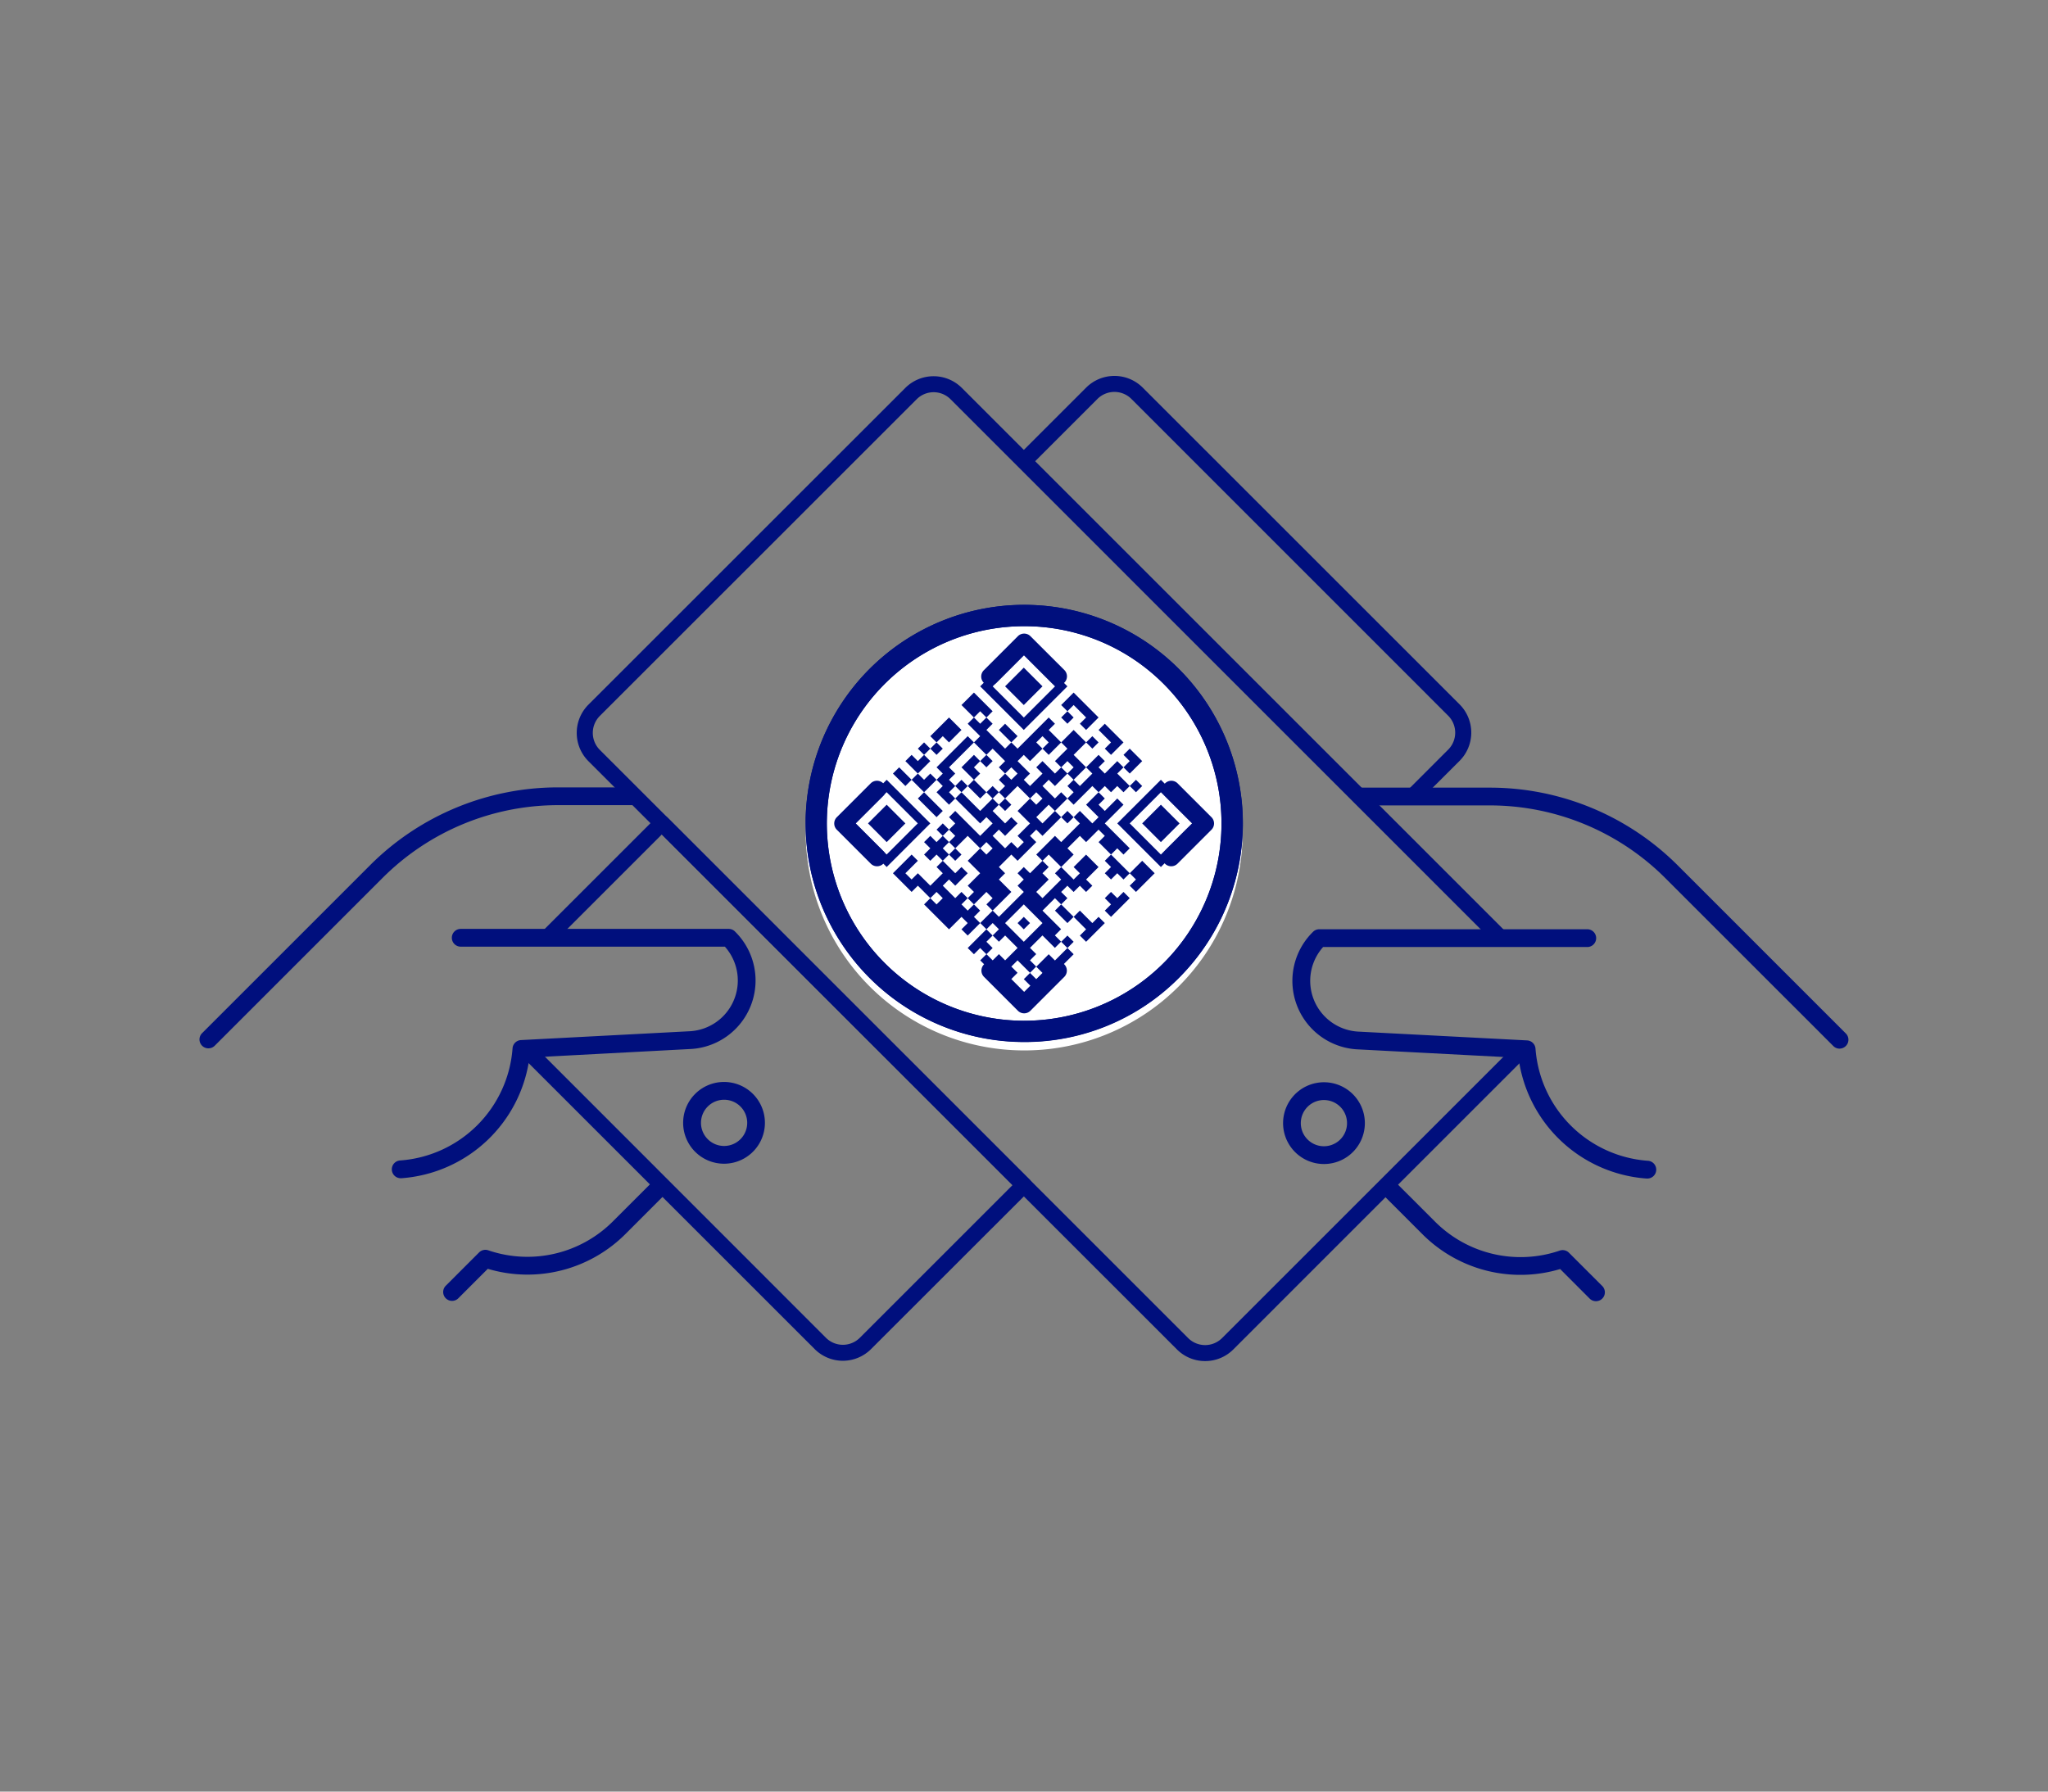 <svg id="OUTLINES" xmlns="http://www.w3.org/2000/svg" viewBox="0 0 1152 1008"><rect x="0" y="0" width="1152" height="1008" fill="#808080" stroke="none"/><defs><style>.cls-1{fill:#fff;}.cls-2{fill:#000f7d;}</style></defs><title>verifiable-proof-2</title><circle class="cls-1" cx="575.99" cy="468.05" r="117"/><path class="cls-1" d="M576,591a122.89,122.89,0,1,1,87-36A122.6,122.6,0,0,1,576,591Zm0-233.89a110.91,110.91,0,1,0,78.49,32.46h0A110.65,110.65,0,0,0,576,357.1Z"/><path class="cls-2" d="M117.21,589.82a5,5,0,0,1-3.53-8.54l94.21-94.21A149.54,149.54,0,0,1,314.33,443h41.39a5,5,0,0,1,0,10H314.33A139.61,139.61,0,0,0,215,494.14l-94.21,94.21A5,5,0,0,1,117.21,589.82Z"/><path class="cls-2" d="M254.28,731.92a5,5,0,0,1-3.53-8.53l18.74-18.74a5,5,0,0,1,5.14-1.2A68,68,0,0,0,344.94,687l20.65-20.64a5,5,0,1,1,7.07,7.07L352,694.11a77.92,77.92,0,0,1-77.61,19.76l-16.59,16.59A5,5,0,0,1,254.28,731.92Z"/><path class="cls-2" d="M407.31,654.74A23,23,0,0,1,391,615.48h0a23,23,0,1,1,16.27,39.26Zm-9.2-32.18a13,13,0,1,0,18.39,0,13,13,0,0,0-18.39,0Z"/><path class="cls-2" d="M225.58,662.9a5,5,0,0,1-.36-10,68.35,68.35,0,0,0,63.09-63.09,5,5,0,0,1,4.72-4.63l94.25-4.94a28.59,28.59,0,0,0,20.47-47.62H259.16a5,5,0,0,1,0-10H409.88a5,5,0,0,1,3.49,1.42l.33.33a38.6,38.6,0,0,1-26,65.87L297.83,595A78.37,78.37,0,0,1,226,662.89Z"/><path class="cls-2" d="M576.05,586.21a122.95,122.95,0,1,1,87-36A122.59,122.59,0,0,1,576.05,586.21Zm0-233.89a111,111,0,1,0,78.49,32.46A110.65,110.65,0,0,0,576.05,352.32Z"/><path class="cls-2" d="M653,438.73l-3.51,3.51-3.5,3.5-3.51,3.51-3.5,3.5-3.51,3.51-3.51,3.5-3.5,3.51L653,487.81l3.5-3.51,3.51-3.5,3.5-3.51,3.51-3.5,3.5-3.51,3.51-3.51,3.5-3.5Zm14,28-3.51,3.51-3.5,3.51-3.51,3.5L653,480.8l-17.53-17.53,3.51-3.51,3.5-3.5,3.51-3.51,3.5-3.5,3.51-3.51,17.52,17.53Z"/><polygon class="cls-2" points="572.38 379.14 568.87 382.65 565.36 386.15 575.88 396.67 579.38 393.16 582.89 389.66 586.4 386.15 575.88 375.64 572.38 379.14"/><polygon class="cls-2" points="656.5 470.28 660.01 466.77 663.51 463.27 653 452.75 649.49 456.26 645.99 459.76 642.48 463.27 653 473.79 656.5 470.28"/><path class="cls-2" d="M579.39,407.18l3.5-3.5,3.51-3.51,3.5-3.5,3.51-3.51,3.5-3.5,3.51-3.51-24.54-24.53-3.51,3.5-3.5,3.51-3.51,3.5-3.5,3.51-3.51,3.5-3.5,3.51-3.51,3.5,24.54,24.54Zm-21-21,3.51-3.5,3.5-3.51,3.51-3.5,3.5-3.51,3.51-3.5,17.53,17.52-3.51,3.51-3.5,3.5-3.51,3.51-3.5,3.5-3.51,3.51Z"/><path class="cls-2" d="M495.26,442.24l-3.51,3.5-3.5,3.51-3.51,3.5-3.5,3.51-3.51,3.5-3.5,3.51,24.53,24.54,3.51-3.51,3.5-3.5,3.51-3.51,3.5-3.5,3.51-3.51,3.51-3.51,3.5-3.5-24.54-24.54Zm21,21-3.51,3.5-3.5,3.51-3.51,3.51-3.5,3.5-3.51,3.51-17.52-17.53,3.5-3.51,3.51-3.5,3.5-3.51,3.51-3.5,3.5-3.51Z"/><polygon class="cls-2" points="502.27 470.28 505.77 466.77 509.28 463.27 498.76 452.75 495.26 456.26 491.75 459.76 488.25 463.27 498.76 473.79 502.27 470.28"/><polygon class="cls-2" points="603.92 396.67 610.93 403.68 607.43 407.19 610.93 410.69 617.94 403.68 603.92 389.66 596.91 396.67 600.42 400.17 603.92 396.67 603.92 396.67"/><polygon class="cls-2" points="621.45 421.21 624.95 424.71 631.97 417.7 621.45 407.19 617.94 410.69 624.95 417.7 621.45 421.21 621.45 421.21"/><polygon class="cls-2" points="638.98 431.72 642.48 428.22 635.47 421.21 631.97 424.71 635.47 428.22 631.97 431.72 635.47 435.23 638.98 431.72 638.98 431.72"/><polygon class="cls-2" points="600.42 407.19 603.92 403.68 600.42 400.17 596.91 403.68 600.42 407.19 600.42 407.19"/><polygon class="cls-2" points="617.94 417.7 614.44 414.19 610.93 417.7 614.44 421.21 617.94 417.7 617.94 417.7"/><polygon class="cls-2" points="642.48 442.24 638.98 438.73 635.47 442.24 638.98 445.74 642.48 442.24 642.48 442.24"/><polygon class="cls-2" points="596.91 424.71 593.41 428.22 596.91 431.72 600.42 428.22 603.92 431.72 600.42 435.23 603.92 438.73 610.93 431.72 603.92 424.71 610.93 417.7 603.92 410.69 596.91 417.7 600.42 421.21 596.91 424.71 596.91 424.71"/><polygon class="cls-2" points="610.93 438.73 607.43 442.24 603.92 438.73 600.42 442.24 603.92 445.74 600.42 449.25 603.92 452.75 614.44 442.24 617.94 445.74 621.45 442.24 624.95 445.74 628.46 442.24 631.97 445.74 635.47 442.24 628.46 435.23 631.97 431.72 628.46 428.22 621.45 435.23 617.94 431.72 621.45 428.22 617.94 424.71 610.93 431.72 614.44 435.23 610.93 438.73 610.93 438.73"/><polygon class="cls-2" points="554.85 403.68 558.35 400.17 547.84 389.66 540.83 396.67 547.84 403.68 551.34 400.17 554.85 403.68 554.85 403.68"/><polygon class="cls-2" points="565.36 407.19 561.86 410.69 568.87 417.7 572.38 414.19 565.36 407.19 565.36 407.19"/><polygon class="cls-2" points="631.97 480.8 635.47 477.29 621.45 463.27 631.97 452.75 628.46 449.25 621.45 456.26 617.94 452.75 621.45 449.25 617.94 445.74 610.93 452.75 617.94 459.76 614.44 463.27 607.43 456.26 603.92 459.76 607.43 463.27 596.91 473.79 593.41 470.28 582.89 480.8 586.4 484.3 589.9 480.8 596.91 487.81 603.92 480.8 600.42 477.29 607.43 470.28 610.93 473.79 617.94 466.77 621.45 470.28 617.94 473.79 624.95 480.8 628.46 477.29 631.97 480.8 631.97 480.8"/><polygon class="cls-2" points="638.98 487.81 635.47 491.31 638.98 494.82 635.47 498.32 638.98 501.83 649.49 491.31 642.48 484.3 638.98 487.81 638.98 487.81"/><polygon class="cls-2" points="596.91 459.76 600.42 463.27 603.92 459.76 600.42 456.26 596.91 459.76 596.91 459.76"/><polygon class="cls-2" points="621.45 484.3 624.95 487.81 621.45 491.31 624.95 494.82 628.46 491.31 631.97 494.82 635.47 491.31 624.95 480.8 621.45 484.3 621.45 484.3"/><polygon class="cls-2" points="554.85 431.72 558.35 428.22 554.85 424.71 551.34 428.22 554.85 431.72 554.85 431.72"/><polygon class="cls-2" points="628.46 505.33 624.95 501.83 621.45 505.33 624.95 508.84 621.45 512.34 624.95 515.85 635.47 505.33 631.97 501.83 628.46 505.33 628.46 505.33"/><polygon class="cls-2" points="533.82 417.7 540.83 410.69 533.82 403.68 523.3 414.19 526.81 417.7 530.31 414.19 533.82 417.7 533.82 417.7"/><polygon class="cls-2" points="547.84 431.72 551.34 428.22 547.84 424.71 540.83 431.72 547.84 438.73 551.34 435.23 547.84 431.72 547.84 431.72"/><polygon class="cls-2" points="554.85 445.74 558.35 449.25 561.86 445.74 558.35 442.24 554.85 445.74 554.85 445.74"/><polygon class="cls-2" points="565.36 456.26 568.87 452.75 565.36 449.25 561.86 452.75 565.36 456.26 565.36 456.26"/><polygon class="cls-2" points="530.31 421.21 526.81 417.7 523.3 421.21 526.81 424.71 530.31 421.21 530.31 421.21"/><polygon class="cls-2" points="554.85 445.74 547.84 438.73 544.33 442.24 551.34 449.25 554.85 445.74 554.85 445.74"/><path class="cls-2" d="M596.91,494.82,586.4,505.33l-3.51-3.5,7-7-3.5-3.51,3.5-3.5-3.5-3.51-7,7-3.51-3.5-3.51,3.5,3.51,3.51-3.51,3.5,3.51,3.51-14,14-3.51-3.51-7,7,3.51,3.51,3.5-3.51,3.51,3.51-3.51,3.5,3.51,3.51,3.5-3.51,7,7-7,7-3.5-3.51-3.51,3.51-3.5-3.51-3.51,3.51,14,14,7-7-3.5-3.51,3.5-3.5,7,7,3.5-3.51-3.5-3.5,3.5-3.51-3.5-3.5,7-7,7,7,3.5-3.51-3.5-3.51,3.5-3.5L586.4,512.34l7-7,3.5,3.51,3.51-3.51-3.51-3.5,3.51-3.51,3.5,3.51,3.51-3.51,3.5,3.51,3.51-3.51-3.51-3.5,7-7-7-7-7,7,3.51,3.5-3.51,3.51-7-7-3.5,3.5,3.5,3.51ZM586.4,519.35l-10.52,10.52-10.52-10.52,10.52-10.51,10.52,10.51Z"/><polygon class="cls-2" points="519.79 417.7 516.29 421.21 519.79 424.71 523.3 421.21 519.79 417.7 519.79 417.7"/><polygon class="cls-2" points="540.83 438.73 537.32 442.24 540.83 445.74 544.33 442.24 540.83 438.73 540.83 438.73"/><polygon class="cls-2" points="523.3 428.22 519.79 424.71 516.29 428.22 512.78 424.71 509.28 428.22 516.29 435.23 523.3 428.22 523.3 428.22"/><polygon class="cls-2" points="537.32 442.24 533.82 438.73 537.32 435.23 533.82 431.72 547.84 417.7 544.33 414.19 526.81 431.72 530.31 435.23 526.81 438.73 530.31 442.24 526.81 445.74 533.82 452.75 537.32 449.25 533.82 445.74 537.32 442.24 537.32 442.24"/><polygon class="cls-2" points="519.79 438.73 516.29 435.23 512.78 438.73 519.79 445.74 526.81 438.73 523.3 435.23 519.79 438.73 519.79 438.73"/><polygon class="cls-2" points="600.42 519.35 603.92 515.85 596.91 508.84 593.41 512.34 600.42 519.35 600.42 519.35"/><polygon class="cls-2" points="607.43 526.37 610.93 529.87 621.45 519.35 617.94 515.85 614.44 519.35 607.43 512.34 603.92 515.85 610.93 522.86 607.43 526.37 607.43 526.37"/><polygon class="cls-2" points="502.27 435.23 509.28 442.24 512.78 438.73 505.77 431.72 502.27 435.23 502.27 435.23"/><polygon class="cls-2" points="526.81 459.76 530.31 456.26 519.79 445.74 516.29 449.25 526.81 459.76 526.81 459.76"/><polygon class="cls-2" points="603.92 529.87 600.42 526.37 596.91 529.87 600.42 533.38 603.92 529.87 603.92 529.87"/><polygon class="cls-2" points="530.31 463.27 526.81 466.77 530.31 470.28 533.82 466.77 530.31 463.27 530.31 463.27"/><polygon class="cls-2" points="533.82 473.79 537.32 477.29 544.33 470.28 551.34 477.29 554.85 473.79 558.35 477.29 554.85 480.8 551.34 477.29 544.33 484.3 551.34 491.31 544.33 498.32 547.84 501.83 544.33 505.33 547.84 508.84 554.85 501.83 558.35 505.33 554.85 508.84 558.35 512.34 568.87 501.83 561.86 494.82 565.36 491.31 561.86 487.81 568.87 480.8 572.38 484.3 582.89 473.79 579.38 470.28 582.89 466.77 586.4 470.28 596.91 459.76 593.41 456.26 586.4 463.27 582.89 459.76 589.9 452.75 593.41 456.26 600.42 449.25 596.91 445.74 593.41 449.25 586.4 442.24 589.9 438.73 593.41 442.24 600.42 435.23 596.91 431.72 593.41 435.23 586.4 428.22 582.89 431.72 586.4 435.23 579.38 442.24 575.88 438.73 579.38 435.23 572.38 428.22 575.88 424.71 579.38 428.22 586.4 421.21 582.89 417.7 586.4 414.19 589.9 417.7 586.4 421.21 589.9 424.71 596.91 417.7 589.9 410.69 593.41 407.19 589.9 403.68 572.38 421.21 568.87 417.7 565.36 421.21 554.85 410.69 558.35 407.19 554.85 403.68 551.34 407.19 547.84 403.68 544.33 407.19 551.34 414.19 547.84 417.7 554.85 424.71 558.35 421.21 565.36 428.22 561.86 431.72 565.36 435.23 568.87 431.72 572.38 435.23 568.87 438.73 565.36 435.23 561.86 438.73 565.36 442.24 561.86 445.74 565.36 449.25 572.38 442.24 579.38 449.25 582.89 445.74 586.4 449.25 582.89 452.75 579.38 449.25 572.38 456.26 579.38 463.27 572.38 470.28 575.88 473.79 572.38 477.29 568.87 473.79 565.36 477.29 558.35 470.28 561.86 466.77 565.36 470.28 572.38 463.27 568.87 459.76 565.36 463.27 558.35 456.26 561.86 452.75 558.35 449.25 551.34 456.26 540.83 445.74 537.32 449.25 551.34 463.27 554.85 459.76 558.35 463.27 551.34 470.28 537.32 456.26 533.82 459.76 537.32 463.27 533.82 466.77 537.32 470.28 533.82 473.79 533.82 473.79"/><polygon class="cls-2" points="537.32 484.3 540.83 480.8 537.32 477.29 533.82 480.8 537.32 484.3 537.32 484.3"/><polygon class="cls-2" points="579.38 519.35 575.88 515.85 572.38 519.35 575.88 522.86 579.38 519.35 579.38 519.35"/><polygon class="cls-2" points="593.41 540.39 589.9 536.88 582.89 543.89 586.4 547.4 582.89 550.9 579.38 547.4 575.88 550.9 582.89 557.91 603.92 536.88 600.42 533.38 593.41 540.39 593.41 540.39"/><polygon class="cls-2" points="530.31 477.29 533.82 473.79 530.31 470.28 526.81 473.79 523.3 470.28 519.79 473.79 523.3 477.29 519.79 480.8 523.3 484.3 526.81 480.8 530.31 484.3 533.82 480.8 530.31 477.29 530.31 477.29"/><polygon class="cls-2" points="551.34 512.34 547.84 508.84 544.33 512.34 540.83 508.84 544.33 505.33 540.83 501.83 537.32 505.33 530.31 498.32 533.82 494.82 537.32 498.32 544.33 491.31 540.83 487.81 537.32 491.31 530.31 484.3 526.81 487.81 530.31 491.31 523.3 498.32 516.29 491.31 512.78 494.82 509.28 491.31 516.29 484.3 512.78 480.8 502.27 491.31 512.78 501.83 516.29 498.32 523.3 505.33 526.81 501.83 530.31 505.33 526.81 508.84 523.3 505.33 519.79 508.84 533.82 522.86 540.83 515.85 544.33 519.35 540.83 522.86 544.33 526.37 551.34 519.35 547.84 515.85 551.34 512.34 551.34 512.34"/><polygon class="cls-2" points="554.85 529.87 558.35 526.37 554.85 522.86 544.33 533.38 547.84 536.88 551.34 533.38 554.85 536.88 558.35 533.38 554.85 529.87 554.85 529.87"/><polygon class="cls-2" points="572.38 561.42 575.88 564.92 579.38 561.42 575.88 557.91 572.38 561.42 572.38 561.42"/><path class="cls-2" d="M1034.79,590a5,5,0,0,1-3.54-1.46L937,494.31a139.57,139.57,0,0,0-99.37-41.16h-72a5,5,0,0,1,0-10h72a149.53,149.53,0,0,1,106.44,44.08l94.21,94.22a5,5,0,0,1-3.53,8.53Z"/><path class="cls-2" d="M897.72,732.09a5,5,0,0,1-3.54-1.47L877.59,714A77.89,77.89,0,0,1,800,694.28l-21.64-21.65a5,5,0,0,1,7.07-7.07l21.65,21.64a68,68,0,0,0,70.31,16.41,5,5,0,0,1,5.14,1.2l18.74,18.74a5,5,0,0,1-3.53,8.54Z"/><path class="cls-2" d="M744.69,654.91A23,23,0,1,1,761,615.65h0a23,23,0,0,1-16.27,39.26Zm0-36a13,13,0,1,0,9.2,3.8A13,13,0,0,0,744.69,618.92Z"/><path class="cls-2" d="M677.87,765.78A22.35,22.35,0,0,1,662,759.19L331,428.27a22.5,22.5,0,0,1,0-31.82L509.23,218.26a22.51,22.51,0,0,1,31.82,0L847.41,524.62a4.5,4.5,0,0,1-3.18,7.68H744a29.1,29.1,0,0,0,20.57,48.62h.09l91.93,4.82a4.5,4.5,0,0,1,2.94,7.67L693.78,759.19A22.35,22.35,0,0,1,677.87,765.78ZM525.14,220.67a13.47,13.47,0,0,0-9.55,4L337.4,402.81a13.51,13.51,0,0,0,0,19.09L668.33,752.83a13.51,13.51,0,0,0,19.09,0L846.05,594.2l-81.79-4.29a38.09,38.09,0,0,1-25.61-65l.32-.32a4.51,4.51,0,0,1,3.15-1.28h91.24L534.68,224.62A13.45,13.45,0,0,0,525.14,220.67Z"/><path class="cls-2" d="M926.42,663.07l-.37,0a78.34,78.34,0,0,1-71.88-67.93l-90-4.71a38.59,38.59,0,0,1-25.89-65.86l.32-.32a5,5,0,0,1,3.5-1.43H892.84a5,5,0,0,1,0,10H744.25a28.6,28.6,0,0,0,20.37,47.62L859,585.36a5,5,0,0,1,4.72,4.63,68.35,68.35,0,0,0,63.09,63.09,5,5,0,0,1-.36,10Z"/><path class="cls-2" d="M576.08,586.3a123,123,0,1,1,87-36A122.19,122.19,0,0,1,576.08,586.3Zm0-234a111,111,0,1,0,78.49,32.51A110.3,110.3,0,0,0,576.08,352.3Z"/><path class="cls-2" d="M493.35,487.39a4.94,4.94,0,0,1-3.53-1.46l-19.1-19.09a5,5,0,0,1,0-7.07l19.1-19.09a5,5,0,0,1,7.07,7.07L481.33,463.3l15.56,15.56a5,5,0,0,1-3.54,8.53Z"/><path class="cls-2" d="M595.18,385.57a5,5,0,0,1-3.54-1.46l-15.56-15.56-15.55,15.56a5,5,0,1,1-7.07-7.07l19.09-19.1a5,5,0,0,1,7.07,0L598.71,377a5,5,0,0,1-3.53,8.53Z"/><path class="cls-2" d="M658.81,487.39a5,5,0,0,1-3.53-8.53l15.56-15.56-15.56-15.55a5,5,0,0,1,7.07-7.07l19.09,19.09a5,5,0,0,1,0,7.07l-19.09,19.09A5,5,0,0,1,658.81,487.39Z"/><path class="cls-2" d="M576.08,570.13a5,5,0,0,1-3.53-1.47l-19.09-19.09a5,5,0,0,1,7.07-7.07l15.55,15.55,15.56-15.55a5,5,0,0,1,7.07,7.07l-19.09,19.09A5,5,0,0,1,576.08,570.13Z"/><path class="cls-2" d="M797.73,451.33,791.37,445l23.23-23.23a13.51,13.51,0,0,0,0-19.09L636.41,224.45a13.52,13.52,0,0,0-19.09,0l-38,38-6.36-6.37,38-38a22.53,22.53,0,0,1,31.82,0L821,396.28a22.5,22.5,0,0,1,0,31.82Z"/><path class="cls-2" d="M474.13,765.61A22.45,22.45,0,0,1,458.22,759L292.44,593.25a4.5,4.5,0,0,1,2.94-7.68l91.93-4.82A29.09,29.09,0,0,0,408,532.13H307.77a4.49,4.49,0,0,1-3.18-7.68l64.5-64.5a4.51,4.51,0,0,1,6.36,0L579.1,663.6a4.49,4.49,0,0,1,0,6.36L490,759A22.47,22.47,0,0,1,474.13,765.61ZM306,594,464.58,752.66a13.48,13.48,0,0,0,19.09,0l85.88-85.88L372.27,469.5l-53.63,53.63h91.24a4.5,4.5,0,0,1,3.14,1.28l.33.32a38.1,38.1,0,0,1-25.66,65Z"/></svg>